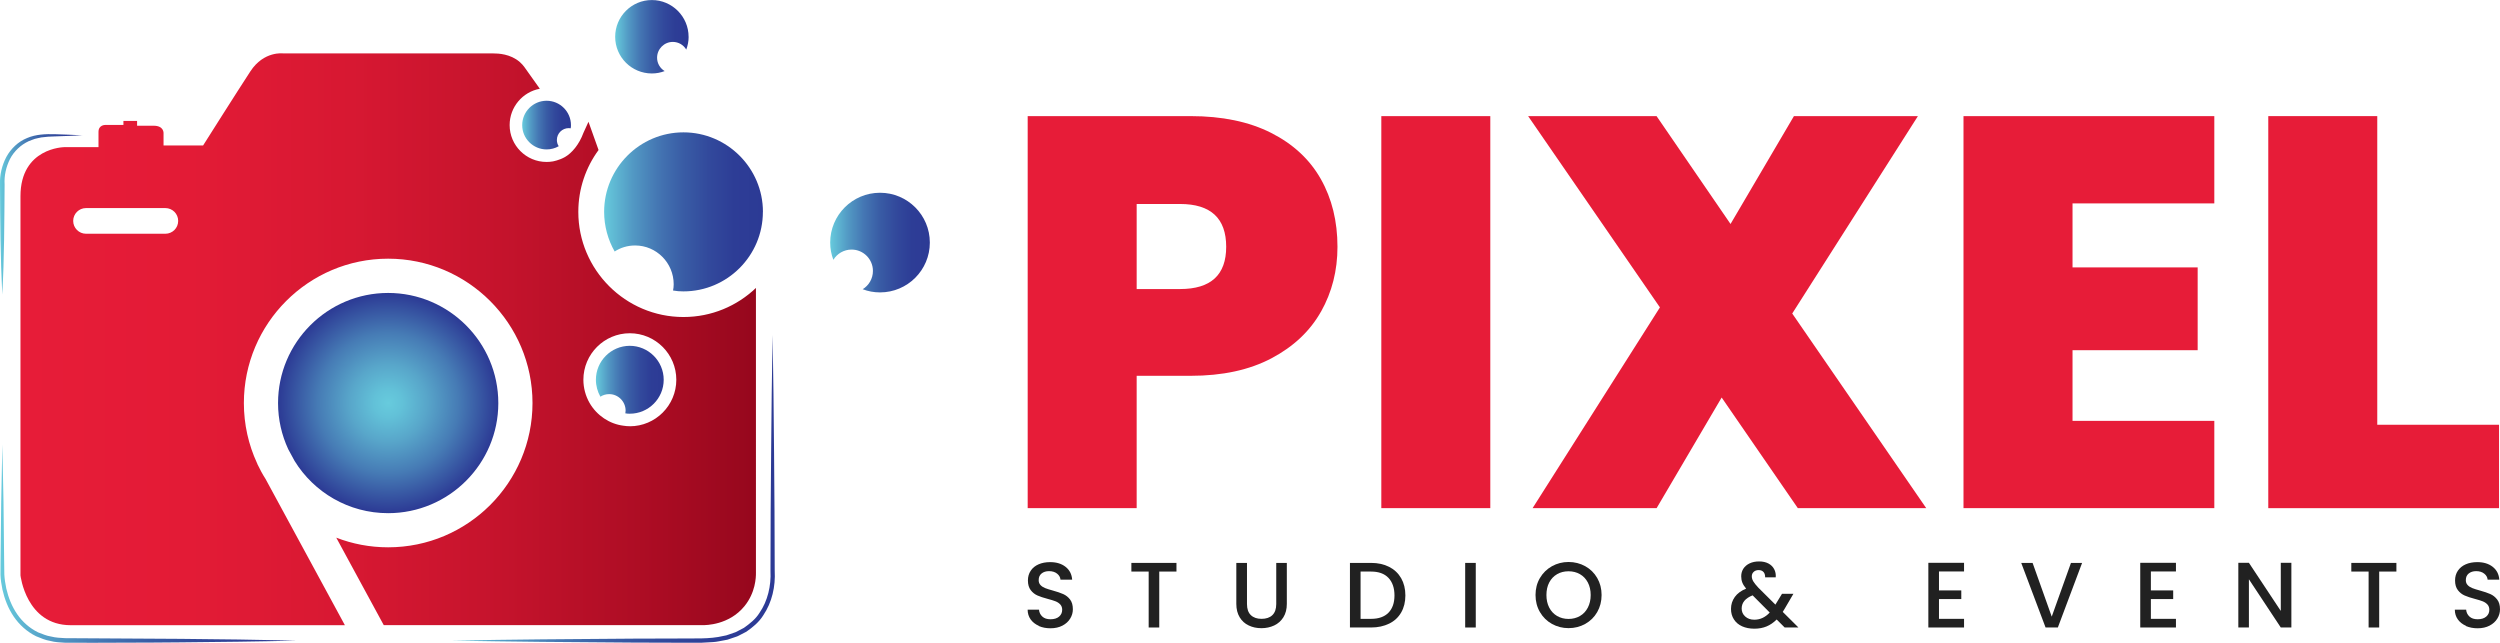 <svg xmlns="http://www.w3.org/2000/svg" xmlns:xlink="http://www.w3.org/1999/xlink" id="Layer_2" data-name="Layer 2" viewBox="0 0 543.43 139.73"><defs><style>      .cls-1 {        fill: url(#linear-gradient-2);      }      .cls-2 {        fill: url(#linear-gradient-6);      }      .cls-3 {        fill: #1e767f;      }      .cls-4 {        fill: url(#radial-gradient);      }      .cls-5 {        fill: url(#linear-gradient-5);      }      .cls-6 {        fill: #212121;      }      .cls-7 {        fill: url(#linear-gradient-7);      }      .cls-8 {        fill: url(#linear-gradient-9);      }      .cls-9 {        fill: url(#linear-gradient-3);      }      .cls-10 {        fill: url(#linear-gradient);      }      .cls-11 {        fill: url(#linear-gradient-4);      }      .cls-12 {        fill: url(#linear-gradient-8);      }      .cls-13 {        fill: #e71c38;      }    </style><linearGradient id="linear-gradient" x1="4.45" y1="73.76" x2="164.32" y2="73.76" gradientUnits="userSpaceOnUse"><stop offset="0" stop-color="#e71c38"></stop><stop offset=".23" stop-color="#e31b36"></stop><stop offset=".45" stop-color="#d71832"></stop><stop offset=".66" stop-color="#c4132c"></stop><stop offset=".87" stop-color="#aa0c23"></stop><stop offset="1" stop-color="#96071d"></stop></linearGradient><radialGradient id="radial-gradient" cx="84.38" cy="87.61" fx="84.38" fy="87.61" r="23.94" gradientUnits="userSpaceOnUse"><stop offset="0" stop-color="#67cbdd"></stop><stop offset=".13" stop-color="#62c1d8"></stop><stop offset=".35" stop-color="#58a6ca"></stop><stop offset=".64" stop-color="#467bb5"></stop><stop offset=".97" stop-color="#2e3f97"></stop><stop offset="1" stop-color="#2c3a95"></stop></radialGradient><linearGradient id="linear-gradient-2" x1="180.46" y1="52.73" x2="202.12" y2="52.73" gradientUnits="userSpaceOnUse"><stop offset="0" stop-color="#67cbdd"></stop><stop offset=".03" stop-color="#63c2d8"></stop><stop offset=".18" stop-color="#5299c4"></stop><stop offset=".34" stop-color="#4476b3"></stop><stop offset=".5" stop-color="#395ca5"></stop><stop offset=".66" stop-color="#32499c"></stop><stop offset=".82" stop-color="#2d3d96"></stop><stop offset="1" stop-color="#2c3a95"></stop></linearGradient><linearGradient id="linear-gradient-3" x1="129.54" y1="82.55" x2="144.27" y2="82.55" xlink:href="#linear-gradient-2"></linearGradient><linearGradient id="linear-gradient-4" x1="131.31" y1="46.06" x2="165.83" y2="46.06" xlink:href="#linear-gradient-2"></linearGradient><linearGradient id="linear-gradient-5" x1="113.51" y1="27.19" x2="124.1" y2="27.19" xlink:href="#linear-gradient-2"></linearGradient><linearGradient id="linear-gradient-6" x1="133.74" y1="7.98" x2="149.69" y2="7.98" xlink:href="#linear-gradient-2"></linearGradient><linearGradient id="linear-gradient-7" x1="0" y1="46.58" x2="18.39" y2="46.58" xlink:href="#linear-gradient-2"></linearGradient><linearGradient id="linear-gradient-8" x1="97.6" y1="106.24" x2="168.47" y2="106.24" xlink:href="#linear-gradient-2"></linearGradient><linearGradient id="linear-gradient-9" x1="0" y1="118.18" x2="64.93" y2="118.18" xlink:href="#linear-gradient-2"></linearGradient></defs><g id="Option_-_1" data-name="Option - 1"><g><g><g><path class="cls-13" d="M287.15,67.73c-2.38,4.23-5.96,7.61-10.76,10.15-4.8,2.54-10.66,3.81-17.59,3.81h-11.72v28.77h-23.69V25.24h35.42c6.85,0,12.67,1.21,17.47,3.63,4.79,2.42,8.4,5.76,10.82,10.03,2.42,4.27,3.63,9.19,3.63,14.75,0,5.16-1.19,9.85-3.57,14.08Zm-20.61-14.08c0-6.2-3.35-9.31-10.03-9.31h-9.43v18.49h9.43c6.69,0,10.03-3.06,10.03-9.19Z"></path><path class="cls-13" d="M323.95,25.24V110.46h-23.69V25.24h23.69Z"></path><path class="cls-13" d="M390.8,110.46l-16.56-24.05-14.14,24.05h-26.96l27.68-43.64-28.65-41.58h27.92l16.08,23.45,13.78-23.45h26.95l-27.32,42.91,29.13,42.31h-27.92Z"></path><path class="cls-13" d="M450.51,44.22v13.9h27.2v18.01h-27.2v15.35h30.82v18.98h-54.52V25.24h54.52v18.98h-30.82Z"></path><path class="cls-13" d="M516.75,92.33h26.47v18.13h-50.16V25.24h23.69V92.33Z"></path></g><g><path class="cls-6" d="M225.81,136.04c-.75-.33-1.35-.8-1.78-1.4-.43-.61-.65-1.31-.65-2.12h2.47c.05,.61,.29,1.1,.72,1.5s1.02,.59,1.79,.59,1.41-.19,1.86-.58c.44-.38,.67-.88,.67-1.48,0-.47-.14-.85-.41-1.15-.28-.3-.62-.53-1.03-.69-.41-.16-.98-.34-1.71-.53-.92-.24-1.66-.49-2.23-.74-.57-.25-1.06-.64-1.46-1.16-.4-.53-.61-1.22-.61-2.1,0-.81,.2-1.52,.61-2.12,.4-.61,.97-1.07,1.7-1.39,.73-.32,1.57-.48,2.53-.48,1.36,0,2.47,.34,3.34,1.02,.87,.68,1.35,1.61,1.44,2.8h-2.54c-.04-.51-.28-.95-.73-1.31-.44-.36-1.03-.55-1.76-.55-.66,0-1.2,.17-1.62,.51-.42,.34-.63,.82-.63,1.45,0,.43,.13,.79,.39,1.06,.26,.28,.6,.5,1,.66,.4,.16,.96,.34,1.66,.53,.93,.26,1.69,.51,2.27,.77,.59,.26,1.09,.65,1.5,1.18,.41,.53,.61,1.24,.61,2.13,0,.71-.19,1.39-.58,2.02-.38,.63-.94,1.14-1.68,1.53-.73,.38-1.6,.58-2.6,.58-.94,0-1.79-.16-2.54-.49Z"></path><path class="cls-6" d="M255.73,122.36v1.88h-3.74v12.16h-2.3v-12.16h-3.76v-1.88h9.8Z"></path><path class="cls-6" d="M271.06,122.36v8.95c0,1.06,.28,1.87,.84,2.4,.56,.54,1.34,.81,2.33,.81s1.8-.27,2.35-.81c.56-.54,.84-1.34,.84-2.4v-8.95h2.3v8.91c0,1.14-.25,2.11-.75,2.91s-1.17,1.39-2,1.78c-.84,.39-1.76,.59-2.77,.59s-1.93-.19-2.76-.59c-.83-.39-1.49-.98-1.97-1.78-.48-.79-.73-1.76-.73-2.91v-8.91h2.3Z"></path><path class="cls-6" d="M301.96,123.22c1.12,.57,1.99,1.39,2.61,2.46,.61,1.07,.92,2.32,.92,3.75s-.31,2.67-.92,3.72c-.61,1.05-1.48,1.86-2.61,2.41s-2.43,.84-3.93,.84h-4.59v-14.04h4.59c1.5,0,2.8,.29,3.93,.86Zm-.15,9.97c.87-.89,1.31-2.14,1.31-3.76s-.44-2.9-1.31-3.82c-.88-.92-2.13-1.37-3.78-1.37h-2.28v10.28h2.28c1.64,0,2.9-.44,3.78-1.33Z"></path><path class="cls-6" d="M320.79,122.36v14.04h-2.3v-14.04h2.3Z"></path><path class="cls-6" d="M337.35,135.62c-1.1-.61-1.97-1.47-2.61-2.57-.64-1.1-.96-2.33-.96-3.71s.32-2.61,.96-3.7c.64-1.09,1.51-1.94,2.61-2.56,1.1-.61,2.3-.92,3.61-.92s2.53,.31,3.63,.92c1.1,.61,1.96,1.46,2.6,2.56,.63,1.09,.95,2.32,.95,3.7s-.32,2.61-.95,3.71-1.5,1.95-2.6,2.57c-1.1,.61-2.31,.92-3.63,.92s-2.51-.31-3.61-.92Zm6.09-1.72c.73-.42,1.3-1.03,1.71-1.82s.62-1.7,.62-2.74-.21-1.95-.62-2.73c-.41-.78-.98-1.38-1.71-1.8-.73-.42-1.56-.63-2.49-.63s-1.76,.21-2.48,.63c-.73,.42-1.3,1.02-1.71,1.8-.41,.78-.61,1.69-.61,2.73s.2,1.95,.61,2.74,.98,1.39,1.71,1.82c.73,.42,1.56,.64,2.48,.64s1.76-.21,2.49-.64Z"></path><path class="cls-6" d="M387.94,136.4l-1.74-1.74c-.67,.67-1.41,1.18-2.2,1.51-.8,.33-1.68,.49-2.67,.49s-1.88-.18-2.65-.52c-.77-.35-1.36-.85-1.78-1.51-.42-.65-.63-1.41-.63-2.27,0-.97,.28-1.83,.83-2.6,.55-.76,1.37-1.36,2.46-1.81-.39-.47-.67-.91-.83-1.32-.16-.41-.24-.87-.24-1.36,0-.62,.16-1.17,.47-1.66,.32-.48,.77-.87,1.36-1.15,.59-.28,1.28-.42,2.06-.42s1.47,.15,2.03,.45c.56,.3,.98,.72,1.25,1.24s.39,1.11,.33,1.76h-2.3c.01-.5-.11-.89-.36-1.16-.26-.28-.61-.41-1.05-.41s-.81,.13-1.08,.39c-.28,.26-.41,.58-.41,.96s.11,.72,.31,1.08c.21,.36,.58,.82,1.1,1.38l3.72,3.7,1.44-2.36h2.48l-1.82,3.11-.5,.83,3.41,3.39h-3.01Zm-3.25-3.25l-3.72-3.74c-1.59,.63-2.38,1.59-2.38,2.87,0,.69,.25,1.26,.77,1.73,.51,.46,1.17,.7,1.98,.7,1.27,0,2.38-.52,3.35-1.56Z"></path><path class="cls-6" d="M421.48,124.22v4.12h4.85v1.88h-4.85v4.3h5.45v1.88h-7.76v-14.06h7.76v1.88h-5.45Z"></path><path class="cls-6" d="M452.59,122.36l-5.27,14.04h-2.67l-5.29-14.04h2.47l4.16,11.68,4.18-11.68h2.42Z"></path><path class="cls-6" d="M467.54,124.22v4.12h4.85v1.88h-4.85v4.3h5.45v1.88h-7.76v-14.06h7.76v1.88h-5.45Z"></path><path class="cls-6" d="M498.08,136.4h-2.3l-6.93-10.48v10.48h-2.3v-14.06h2.3l6.93,10.46v-10.46h2.3v14.06Z"></path><path class="cls-6" d="M520.91,122.36v1.88h-3.74v12.16h-2.3v-12.16h-3.76v-1.88h9.8Z"></path><path class="cls-6" d="M536.04,136.04c-.75-.33-1.35-.8-1.78-1.4s-.65-1.31-.65-2.12h2.46c.05,.61,.29,1.1,.72,1.5s1.02,.59,1.79,.59,1.41-.19,1.86-.58,.67-.88,.67-1.48c0-.47-.14-.85-.41-1.15-.28-.3-.62-.53-1.03-.69-.41-.16-.98-.34-1.71-.53-.92-.24-1.66-.49-2.23-.74s-1.06-.64-1.46-1.16-.61-1.22-.61-2.1c0-.81,.2-1.52,.61-2.12s.97-1.07,1.7-1.39c.73-.32,1.57-.48,2.53-.48,1.36,0,2.47,.34,3.34,1.02,.87,.68,1.35,1.61,1.44,2.8h-2.54c-.04-.51-.28-.95-.73-1.31-.45-.36-1.03-.55-1.76-.55-.66,0-1.2,.17-1.62,.51-.42,.34-.63,.82-.63,1.45,0,.43,.13,.79,.39,1.06,.26,.28,.6,.5,1,.66,.4,.16,.96,.34,1.66,.53,.93,.26,1.69,.51,2.27,.77,.59,.26,1.08,.65,1.49,1.18s.62,1.24,.62,2.13c0,.71-.19,1.39-.58,2.02-.38,.63-.94,1.14-1.68,1.53-.73,.38-1.6,.58-2.6,.58-.94,0-1.79-.16-2.55-.49Z"></path></g></g><g><g><path class="cls-10" d="M148.56,68.91c-12.6,0-22.85-10.26-22.85-22.85,0-5.02,1.63-9.68,4.4-13.45-.73-2.05-1.46-4.09-2.19-6.14-.36,.8-.73,1.6-1.09,2.39-.95,2.59-2.55,4.43-4.02,5.27-1.28,.73-2.67,.96-2.67,.96-.44,.08-.89,.11-1.35,.11-4.42,0-8.01-3.6-8.01-8.01,0-3.92,2.82-7.21,6.56-7.9-1.13-1.59-2.27-3.19-3.4-4.78-.2-.27-.52-.65-.97-1.04-2.03-1.76-4.65-1.86-5.77-1.86H61.56s-4.2-.58-7.12,3.88c-2.92,4.46-10.29,16.13-10.29,16.13h-8.6v-2.66s.13-1.63-2.16-1.63h-3.59v-1.04h-2.97v.87h-3.9s-1.52-.07-1.52,1.52v3.31h-7.47s-9.49,.11-9.49,10.66V125.07s1.21,10.83,10.92,10.83h59.6l-17.26-31.81c-.67-1.04-1.24-2.12-1.77-3.23-.04-.06-.06-.13-.07-.19-1.84-3.98-2.86-8.4-2.86-13.06,0-17.3,14.06-31.38,31.36-31.38s31.38,14.08,31.38,31.38-14.06,31.36-31.38,31.36c-3.98,0-7.77-.74-11.28-2.1l10.33,19.02h69.32c.67,0,5.72,0,9.08-4.12,2.41-2.96,2.51-6.25,2.5-7.25V62.59c-4.11,3.92-9.64,6.32-15.75,6.32ZM35.94,50.81H18.7c-1.54,0-2.79-1.26-2.79-2.79s1.24-2.79,2.79-2.79h17.24c1.54,0,2.79,1.24,2.79,2.79s-1.24,2.79-2.79,2.79Zm100.96,41.84c-.5,0-.95-.04-1.37-.11-3.01-.37-5.8-2.21-7.38-4.96-.87-1.52-1.34-3.27-1.34-5.03,0-5.57,4.53-10.11,10.09-10.11s10.11,4.53,10.11,10.11-4.53,10.11-10.11,10.11Z"></path><path class="cls-4" d="M108.32,87.62c0,13.19-10.74,23.93-23.95,23.93-8.58,0-16.13-4.53-20.33-11.35l-1.39-2.56c-1.41-3.05-2.21-6.45-2.21-10.01,0-13.21,10.74-23.95,23.93-23.95s23.95,10.74,23.95,23.95Z"></path><path class="cls-1" d="M202.12,52.73c0,5.98-4.85,10.83-10.83,10.83-1.34,0-2.6-.24-3.77-.69,1.34-.82,2.23-2.29,2.23-3.98,0-2.56-2.08-4.64-4.64-4.64-1.67,0-3.16,.89-3.96,2.23-.45-1.17-.69-2.43-.69-3.75,0-5.98,4.85-10.83,10.83-10.83s10.83,4.85,10.83,10.83Z"></path><path class="cls-9" d="M144.27,82.55c0,4.06-3.3,7.38-7.38,7.38-.32,0-.64-.02-.96-.08,.04-.18,.06-.38,.06-.58,0-1.98-1.6-3.6-3.58-3.6-.7,0-1.36,.2-1.9,.56-.62-1.08-.98-2.36-.98-3.68,0-4.06,3.3-7.38,7.36-7.38s7.38,3.32,7.38,7.38Z"></path><path class="cls-11" d="M165.83,46.06c0,9.51-7.73,17.28-17.28,17.28-.75,0-1.5-.05-2.25-.19,.09-.42,.14-.89,.14-1.36,0-4.64-3.75-8.43-8.38-8.43-1.64,0-3.18,.47-4.45,1.31-1.45-2.53-2.29-5.53-2.29-8.62,0-9.51,7.73-17.28,17.24-17.28s17.28,7.77,17.28,17.28Z"></path><path class="cls-5" d="M118.81,21.9c2.91,0,5.3,2.37,5.3,5.3,0,.23-.01,.46-.06,.69-.13-.03-.27-.04-.42-.04-1.42,0-2.58,1.15-2.58,2.57,0,.5,.14,.98,.4,1.36-.78,.45-1.69,.7-2.64,.7-2.91,0-5.3-2.37-5.3-5.28s2.38-5.3,5.3-5.3Z"></path><path class="cls-2" d="M149.69,7.99c0,.98-.19,1.91-.52,2.79-.58-1-1.67-1.67-2.92-1.67-1.88,0-3.42,1.54-3.42,3.44,0,1.23,.67,2.32,1.65,2.9-.85,.33-1.8,.52-2.79,.52-4.4,0-7.97-3.57-7.97-7.97s3.57-7.99,7.97-7.99,7.99,3.59,7.99,7.99Z"></path><path class="cls-3" d="M55.95,100.86l-.09-.19h.02c.02,.06,.04,.13,.07,.19Z"></path></g><path class="cls-7" d="M17.9,29.41c-1.99,.11-3.98,.16-5.98,.24-1,.01-1.97,.09-2.94,.22-.47,.11-.95,.19-1.42,.32-.45,.17-.91,.32-1.35,.51-1.73,.82-3.16,2.17-4.04,3.86-.85,1.71-1.29,3.61-1.17,5.55-.04,3.98-.04,7.97-.11,11.95l-.14,5.98c-.08,1.99-.13,3.98-.25,5.98-.11-1.99-.16-3.98-.25-5.98l-.14-5.98c-.08-3.98-.08-7.97-.11-11.95-.09-2.04,.41-4.15,1.37-5.98,.99-1.82,2.6-3.36,4.53-4.13,1.92-.82,4.03-.88,6.01-.83,1.99,.08,3.98,.13,5.98,.24Z"></path><path class="cls-12" d="M167.94,72.78c.15,8.55,.26,17.1,.32,25.66,.09,8.55,.12,17.1,.14,25.66v-.05c.19,3.41-.57,6.87-2.5,9.72-.91,1.47-2.27,2.58-3.67,3.55l-1.14,.59c-.38,.19-.75,.42-1.16,.53l-1.21,.41-.6,.2c-.2,.06-.41,.08-.62,.12-.83,.13-1.66,.36-2.5,.4l-2.51,.14h-4.95s-9.89-.03-9.89-.03c-13.18-.08-26.37-.19-39.55-.43,13.18-.24,26.37-.35,39.55-.43l9.89-.03c3.3-.06,6.62,.19,9.74-.56,.2-.04,.4-.07,.59-.12l.57-.19,1.13-.39c.39-.1,.73-.32,1.08-.5l1.05-.55c1.28-.91,2.55-1.9,3.39-3.26,1.8-2.6,2.55-5.93,2.39-9.08v-.04s0,0,0,0c.01-8.55,.05-17.1,.14-25.66,.06-8.55,.17-17.1,.32-25.66Z"></path><path class="cls-8" d="M64.43,139.25c-8.38,.21-16.76,.3-25.15,.38-4.19,.06-8.38,.05-12.57,.07-4.2,0-8.37,.06-12.59,.01-1.07-.07-2.15-.1-3.2-.39-1.07-.16-2.07-.62-3.08-1.02-1.96-.97-3.63-2.47-4.85-4.26-1.22-1.79-2-3.83-2.47-5.92-.21-1.05-.38-2.11-.42-3.19,0-1.08,.02-2.11,.02-3.16l.14-12.57,.25-12.57,.25,12.57,.14,12.57c.02,1.04,.01,2.11,.04,3.13,.06,1.01,.22,2.03,.43,3.04,.46,1.99,1.23,3.93,2.38,5.59,1.15,1.67,2.7,3.03,4.51,3.92,.94,.35,1.86,.78,2.88,.92,.98,.27,2.01,.28,3.02,.35l25.13,.15c8.38,.08,16.76,.18,25.15,.38Z"></path></g></g></g></svg>